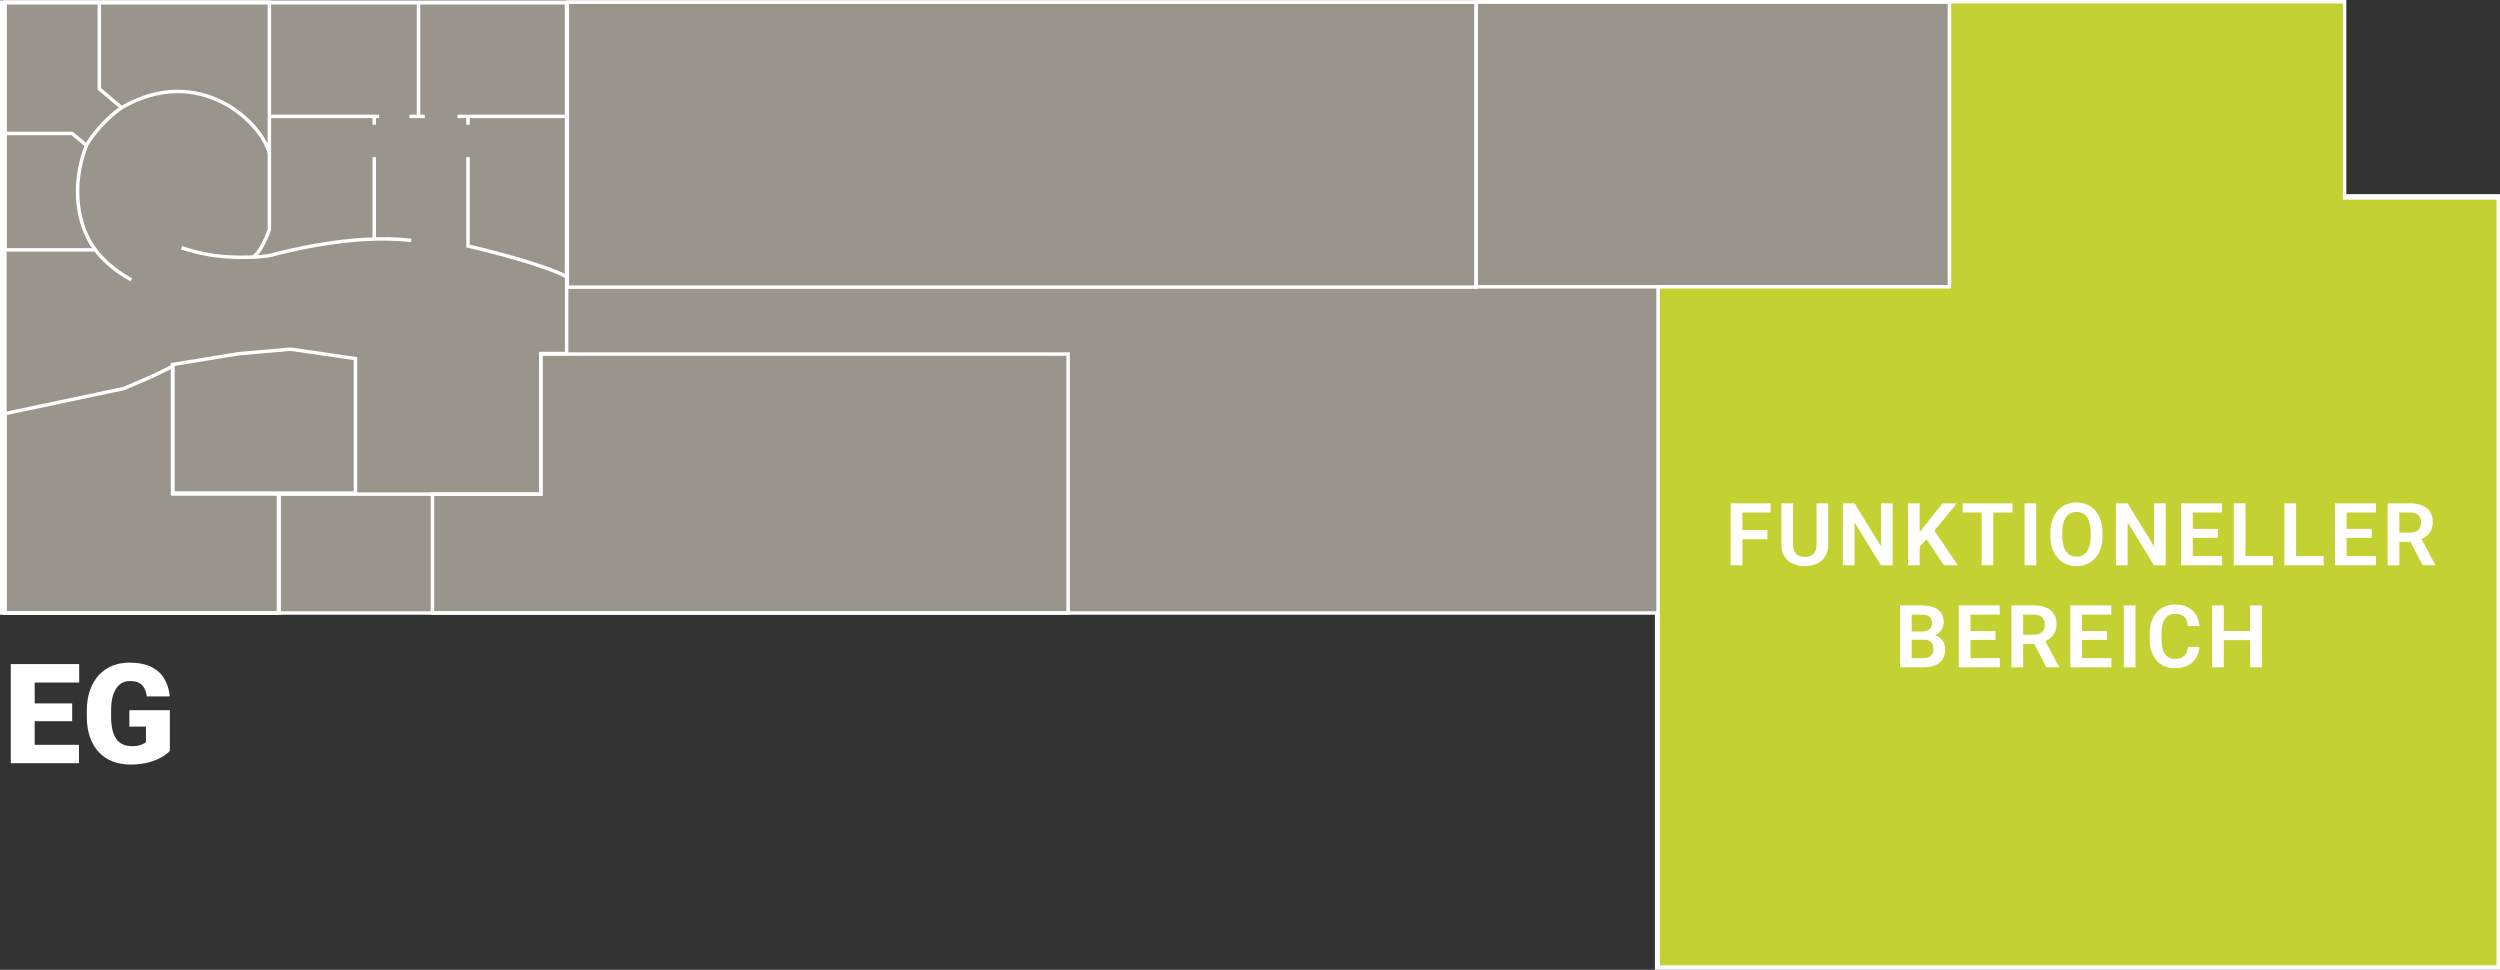 <svg width="7174" height="2783" viewBox="0 0 7174 2783" fill="none" xmlns="http://www.w3.org/2000/svg">
<rect x="0" y="0" width="7174" height="2783" fill="#333333" stroke="none"/>
<path d="M4749 1759H5V6H6724V557V562H6729H7169V2778H4754V1764V1759H4749Z" fill="#DED7C8" fill-opacity="0.6" stroke="white" stroke-width="10"/>
<path d="M1552 1413V1016H3065V1759H1241V1418H1547H1552V1413Z" stroke="white" stroke-width="10"/>
<path d="M433.185 1081.5L496 1050.99V1412.5V1417.5H501H799V1759H14V1187.05L355.035 1114.89L355.517 1114.79L355.97 1114.6L432.97 1081.6L433.078 1081.55L433.185 1081.5Z" stroke="white" stroke-width="10"/>
<rect x="1628" y="6" width="2608" height="818" stroke="white" stroke-width="10"/>
<rect x="4236" y="5" width="1360" height="818" stroke="white" stroke-width="10"/>
<path d="M801 1423V1759H14V8H1626V1014.5H1557H1552V1019.5V1418H806H801V1423Z" stroke="white" stroke-width="10"/>
<path d="M6733 568H7169V2775H4758V823H5589H5594V818V5H6728V563V568H6733Z" fill="#C3D232" stroke="white" stroke-width="10"/>
<path d="M495 1415V1046L685 1015L833.422 1002.05C833.806 1002.02 834.193 1002.03 834.575 1002.08L1020 1029V1415H495Z" stroke="white" stroke-width="10"/>
<path d="M226.641 2137.27V2190H75.078V2137.27H226.641ZM99.492 1905.62V2190H30.938V1905.62H99.492ZM207.109 2018.52V2069.49H75.078V2018.52H207.109ZM227.227 1905.62V1958.55H75.078V1905.62H227.227ZM487.383 2038.05V2154.84C482.565 2160.18 475.143 2165.91 465.117 2172.03C455.221 2178.02 442.721 2183.16 427.617 2187.46C412.513 2191.76 394.74 2193.91 374.297 2193.91C355.417 2193.91 338.294 2190.91 322.93 2184.92C307.565 2178.8 294.349 2169.88 283.281 2158.16C272.344 2146.32 263.88 2131.86 257.891 2114.8C252.031 2097.62 249.102 2077.96 249.102 2055.82V2040C249.102 2017.86 252.096 1998.2 258.086 1981.02C264.076 1963.83 272.474 1949.38 283.281 1937.66C294.219 1925.81 307.044 1916.82 321.758 1910.7C336.602 1904.58 352.878 1901.52 370.586 1901.52C396.758 1901.52 418.047 1905.69 434.453 1914.02C450.859 1922.23 463.294 1933.62 471.758 1948.2C480.221 1962.66 485.365 1979.39 487.188 1998.4H421.367C420.065 1989.02 417.591 1981.08 413.945 1974.57C410.43 1967.93 405.352 1962.92 398.711 1959.53C392.07 1956.02 383.477 1954.26 372.93 1954.26C364.727 1954.26 357.24 1956.02 350.469 1959.53C343.828 1963.05 338.164 1968.39 333.477 1975.55C328.789 1982.58 325.143 1991.43 322.539 2002.11C320.065 2012.79 318.828 2025.29 318.828 2039.61V2055.82C318.828 2070.01 320 2082.45 322.344 2093.12C324.818 2103.8 328.464 2112.72 333.281 2119.88C338.229 2126.91 344.479 2132.25 352.031 2135.9C359.714 2139.41 368.763 2141.17 379.18 2141.17C386.471 2141.17 392.721 2140.59 397.93 2139.41C403.138 2138.11 407.435 2136.55 410.82 2134.73C414.336 2132.77 417.005 2130.95 418.828 2129.26V2085.12H371.172V2038.05H487.383Z" fill="white"/>
<path d="M248 417L207 383L14 383M248 417C200.8 540.201 225 654 274 717M248 417C280.8 361.801 329 322 349 309M14 383L14 717L274 717M14 383L14 6L285 6M274 717C284.667 733 320.2 772.6 377 803M285 6L285 255L349 309M285 6L773 6L773 441M349 309C571.4 179.401 753 352 773 441M773 441L773 658C760 696 738 738 721 738M721 738C685 738 618 743 521 711M721 738C734 737.667 763.8 736 779 732C798 727 1009 669.001 1180 690" stroke="white" stroke-width="10"/>
<path d="M1343 451V706C1411.67 721.667 1564.4 761.2 1626 794V334M1626 8V334M1626 334H1343M1313 334H1343M1343 334V358M1201 8V334H1219H1175M778 334H1074M1088 334H1074M1074 334V358M1074 451V687" stroke="white" stroke-width="10"/>
<path d="M5000 1444.27V1622H4966.43V1444.27H5000ZM5071.66 1521.05V1547.54H4991.21V1521.05H5071.66ZM5081.06 1444.27V1470.75H4991.21V1444.27H5081.06ZM5212.76 1444.27H5246.33V1562.31C5246.33 1575.9 5243.4 1587.33 5237.54 1596.61C5231.68 1605.81 5223.71 1612.76 5213.61 1617.48C5203.52 1622.12 5192.05 1624.44 5179.19 1624.44C5166.17 1624.44 5154.57 1622.12 5144.4 1617.48C5134.23 1612.76 5126.25 1605.81 5120.47 1596.61C5114.7 1587.33 5111.81 1575.9 5111.81 1562.31V1444.27H5145.38V1562.31C5145.38 1570.61 5146.76 1577.4 5149.53 1582.69C5152.29 1587.9 5156.2 1591.77 5161.25 1594.29C5166.29 1596.81 5172.27 1598.07 5179.19 1598.07C5186.19 1598.07 5192.17 1596.81 5197.13 1594.29C5202.18 1591.77 5206.05 1587.9 5208.73 1582.69C5211.42 1577.4 5212.76 1570.61 5212.76 1562.31V1444.27ZM5431.01 1444.27V1622H5397.32L5321.76 1498.71V1622H5288.19V1444.27H5321.76L5397.56 1567.68V1444.27H5431.01ZM5508.76 1444.27V1622H5475.19V1444.27H5508.76ZM5615.45 1444.27L5544.16 1530.94L5503.39 1574.51L5497.41 1541.92L5525.73 1505.18L5574.31 1444.27H5615.45ZM5578.1 1622L5522.8 1538.75L5546.85 1517.02L5618.01 1622H5578.1ZM5719.93 1444.27V1622H5686.49V1444.27H5719.93ZM5775.11 1444.27V1470.75H5631.92V1444.27H5775.11ZM5843.21 1444.27V1622H5809.64V1444.27H5843.21ZM6033.39 1528.62V1537.77C6033.39 1551.2 6031.6 1563.28 6028.02 1574.03C6024.44 1584.69 6019.35 1593.76 6012.76 1601.25C6006.17 1608.74 5998.31 1614.47 5989.2 1618.46C5980.09 1622.45 5969.95 1624.44 5958.8 1624.44C5947.82 1624.44 5937.73 1622.45 5928.53 1618.46C5919.42 1614.47 5911.52 1608.74 5904.85 1601.25C5898.18 1593.76 5893.01 1584.69 5889.35 1574.03C5885.68 1563.28 5883.85 1551.2 5883.85 1537.77V1528.62C5883.85 1515.11 5885.68 1503.02 5889.35 1492.36C5893.01 1481.7 5898.14 1472.63 5904.73 1465.14C5911.32 1457.57 5919.17 1451.79 5928.29 1447.81C5937.48 1443.82 5947.57 1441.82 5958.56 1441.82C5969.71 1441.82 5979.84 1443.82 5988.96 1447.81C5998.07 1451.79 6005.92 1457.57 6012.52 1465.14C6019.19 1472.63 6024.32 1481.7 6027.9 1492.36C6031.56 1503.02 6033.39 1515.11 6033.39 1528.62ZM5999.45 1537.77V1528.37C5999.45 1518.69 5998.56 1510.18 5996.77 1502.86C5994.98 1495.45 5992.33 1489.23 5988.83 1484.18C5985.33 1479.14 5981.02 1475.35 5975.89 1472.83C5970.77 1470.23 5964.99 1468.92 5958.56 1468.92C5952.05 1468.92 5946.27 1470.23 5941.23 1472.83C5936.26 1475.35 5932.03 1479.14 5928.53 1484.18C5925.03 1489.23 5922.35 1495.45 5920.47 1502.86C5918.68 1510.18 5917.79 1518.69 5917.79 1528.37V1537.77C5917.79 1547.37 5918.68 1555.88 5920.47 1563.28C5922.35 1570.69 5925.03 1576.96 5928.53 1582.08C5932.11 1587.13 5936.43 1590.95 5941.47 1593.56C5946.52 1596.16 5952.29 1597.46 5958.8 1597.46C5965.32 1597.46 5971.09 1596.16 5976.14 1593.56C5981.18 1590.95 5985.42 1587.13 5988.83 1582.08C5992.33 1576.96 5994.98 1570.69 5996.77 1563.28C5998.56 1555.88 5999.45 1547.37 5999.45 1537.77ZM6214.65 1444.27V1622H6180.96L6105.4 1498.71V1622H6071.83V1444.27H6105.4L6181.21 1567.68V1444.27H6214.65ZM6376.63 1595.63V1622H6282.15V1595.63H6376.63ZM6292.4 1444.27V1622H6258.83V1444.27H6292.4ZM6364.3 1517.63V1543.39H6282.15V1517.63H6364.3ZM6376.27 1444.27V1470.75H6282.15V1444.27H6376.27ZM6522.74 1595.63V1622H6433.38V1595.63H6522.74ZM6443.52 1444.27V1622H6409.95V1444.27H6443.52ZM6667.99 1595.63V1622H6578.64V1595.63H6667.99ZM6588.77 1444.27V1622H6555.2V1444.27H6588.77ZM6818.25 1595.63V1622H6723.77V1595.63H6818.25ZM6734.02 1444.27V1622H6700.46V1444.27H6734.02ZM6805.92 1517.63V1543.39H6723.77V1517.63H6805.92ZM6817.89 1444.27V1470.75H6723.77V1444.27H6817.89ZM6851.57 1444.27H6916.14C6929.65 1444.27 6941.25 1446.3 6950.93 1450.37C6960.62 1454.44 6968.06 1460.46 6973.27 1468.44C6978.48 1476.41 6981.08 1486.22 6981.08 1497.85C6981.08 1507.05 6979.46 1515.03 6976.2 1521.78C6972.95 1528.53 6968.35 1534.19 6962.41 1538.75C6956.55 1543.31 6949.63 1546.89 6941.66 1549.49L6931.16 1554.86H6874.15L6873.91 1528.37H6916.51C6923.43 1528.37 6929.16 1527.15 6933.72 1524.71C6938.28 1522.27 6941.7 1518.89 6943.98 1514.58C6946.34 1510.26 6947.52 1505.34 6947.52 1499.81C6947.52 1493.87 6946.38 1488.74 6944.1 1484.43C6941.82 1480.03 6938.36 1476.65 6933.72 1474.29C6929.08 1471.93 6923.22 1470.75 6916.14 1470.75H6885.14V1622H6851.57V1444.27ZM6951.91 1622L6910.77 1542.41L6946.29 1542.29L6987.92 1620.29V1622H6951.91ZM5520.36 1835.78H5474.95L5474.7 1812.09H5513.64C5520.32 1812.09 5525.89 1811.16 5530.37 1809.29C5534.84 1807.42 5538.22 1804.69 5540.5 1801.11C5542.86 1797.53 5544.04 1793.17 5544.04 1788.05C5544.04 1782.35 5542.94 1777.71 5540.74 1774.13C5538.63 1770.55 5535.29 1767.95 5530.73 1766.32C5526.18 1764.61 5520.4 1763.75 5513.4 1763.75H5485.81V1915H5452.24V1737.27H5513.4C5523.49 1737.27 5532.48 1738.24 5540.38 1740.2C5548.35 1742.07 5555.11 1745 5560.64 1748.98C5566.17 1752.97 5570.37 1757.98 5573.21 1764C5576.14 1770.02 5577.61 1777.18 5577.61 1785.48C5577.61 1792.81 5575.9 1799.56 5572.48 1805.75C5569.14 1811.85 5563.98 1816.81 5556.98 1820.64C5550.06 1824.46 5541.27 1826.66 5530.61 1827.23L5520.36 1835.78ZM5518.89 1915H5465.06L5479.1 1888.63H5518.89C5525.57 1888.63 5531.06 1887.53 5535.37 1885.34C5539.77 1883.14 5543.02 1880.13 5545.14 1876.3C5547.33 1872.4 5548.43 1867.92 5548.43 1862.88C5548.43 1857.34 5547.46 1852.54 5545.5 1848.47C5543.63 1844.4 5540.62 1841.27 5536.47 1839.07C5532.4 1836.88 5527.03 1835.78 5520.36 1835.78H5485.45L5485.69 1812.09H5530.12L5537.81 1821.25C5548.07 1821.33 5556.41 1823.37 5562.84 1827.35C5569.35 1831.34 5574.15 1836.47 5577.24 1842.73C5580.33 1849 5581.88 1855.76 5581.88 1863C5581.88 1874.39 5579.4 1883.95 5574.43 1891.68C5569.55 1899.42 5562.39 1905.23 5552.95 1909.14C5543.59 1913.05 5532.24 1915 5518.89 1915ZM5738.73 1888.63V1915H5644.25V1888.63H5738.73ZM5654.5 1737.27V1915H5620.93V1737.27H5654.5ZM5726.4 1810.63V1836.39H5644.25V1810.63H5726.4ZM5738.37 1737.27V1763.75H5644.25V1737.27H5738.37ZM5772.05 1737.27H5836.62C5850.13 1737.27 5861.73 1739.3 5871.41 1743.37C5881.1 1747.44 5888.54 1753.46 5893.75 1761.44C5898.96 1769.41 5901.56 1779.22 5901.56 1790.85C5901.56 1800.05 5899.94 1808.03 5896.68 1814.78C5893.43 1821.53 5888.83 1827.19 5882.89 1831.75C5877.03 1836.31 5870.11 1839.89 5862.13 1842.49L5851.64 1847.86H5794.63L5794.39 1821.37H5836.99C5843.91 1821.37 5849.64 1820.15 5854.2 1817.71C5858.76 1815.27 5862.18 1811.89 5864.45 1807.58C5866.81 1803.26 5867.99 1798.34 5867.99 1792.81C5867.99 1786.87 5866.85 1781.74 5864.58 1777.43C5862.3 1773.03 5858.84 1769.65 5854.2 1767.29C5849.56 1764.93 5843.7 1763.75 5836.62 1763.75H5805.62V1915H5772.05V1737.27ZM5872.39 1915L5831.25 1835.41L5866.77 1835.29L5908.4 1913.29V1915H5872.39ZM6058.78 1888.63V1915H5964.3V1888.63H6058.78ZM5974.55 1737.27V1915H5940.98V1737.27H5974.55ZM6046.45 1810.63V1836.39H5964.3V1810.63H6046.45ZM6058.41 1737.27V1763.75H5964.3V1737.27H6058.41ZM6127.86 1737.27V1915H6094.29V1737.27H6127.86ZM6278.12 1856.53H6311.69C6310.8 1868.41 6307.5 1878.95 6301.8 1888.14C6296.11 1897.26 6288.17 1904.42 6278 1909.63C6267.83 1914.84 6255.5 1917.44 6241.01 1917.44C6229.86 1917.44 6219.81 1915.49 6210.86 1911.58C6201.99 1907.59 6194.38 1901.94 6188.03 1894.61C6181.77 1887.21 6176.97 1878.34 6173.63 1868C6170.29 1857.59 6168.62 1845.91 6168.62 1832.97V1819.42C6168.62 1806.48 6170.33 1794.8 6173.75 1784.38C6177.17 1773.97 6182.05 1765.1 6188.4 1757.77C6194.83 1750.37 6202.52 1744.67 6211.47 1740.68C6220.5 1736.7 6230.6 1734.7 6241.74 1734.7C6256.23 1734.7 6268.48 1737.39 6278.49 1742.76C6288.5 1748.05 6296.27 1755.33 6301.8 1764.61C6307.34 1773.89 6310.67 1784.55 6311.81 1796.59H6278.24C6277.59 1789.1 6275.96 1782.76 6273.36 1777.55C6270.84 1772.34 6267.01 1768.39 6261.89 1765.71C6256.84 1762.94 6250.13 1761.56 6241.74 1761.56C6235.23 1761.56 6229.5 1762.78 6224.53 1765.22C6219.65 1767.66 6215.58 1771.32 6212.33 1776.21C6209.07 1781.01 6206.63 1787.03 6205 1794.27C6203.37 1801.43 6202.56 1809.73 6202.56 1819.17V1832.97C6202.56 1842 6203.29 1850.1 6204.76 1857.26C6206.22 1864.42 6208.5 1870.49 6211.59 1875.45C6214.69 1880.41 6218.67 1884.2 6223.56 1886.8C6228.44 1889.41 6234.26 1890.71 6241.01 1890.71C6249.23 1890.71 6255.9 1889.41 6261.03 1886.8C6266.24 1884.2 6270.19 1880.37 6272.87 1875.33C6275.64 1870.28 6277.39 1864.02 6278.12 1856.53ZM6465.61 1810.63V1837H6372.11V1810.63H6465.61ZM6381.26 1737.27V1915H6347.69V1737.27H6381.26ZM6490.51 1737.27V1915H6456.94V1737.27H6490.51Z" fill="white"/>
</svg>
